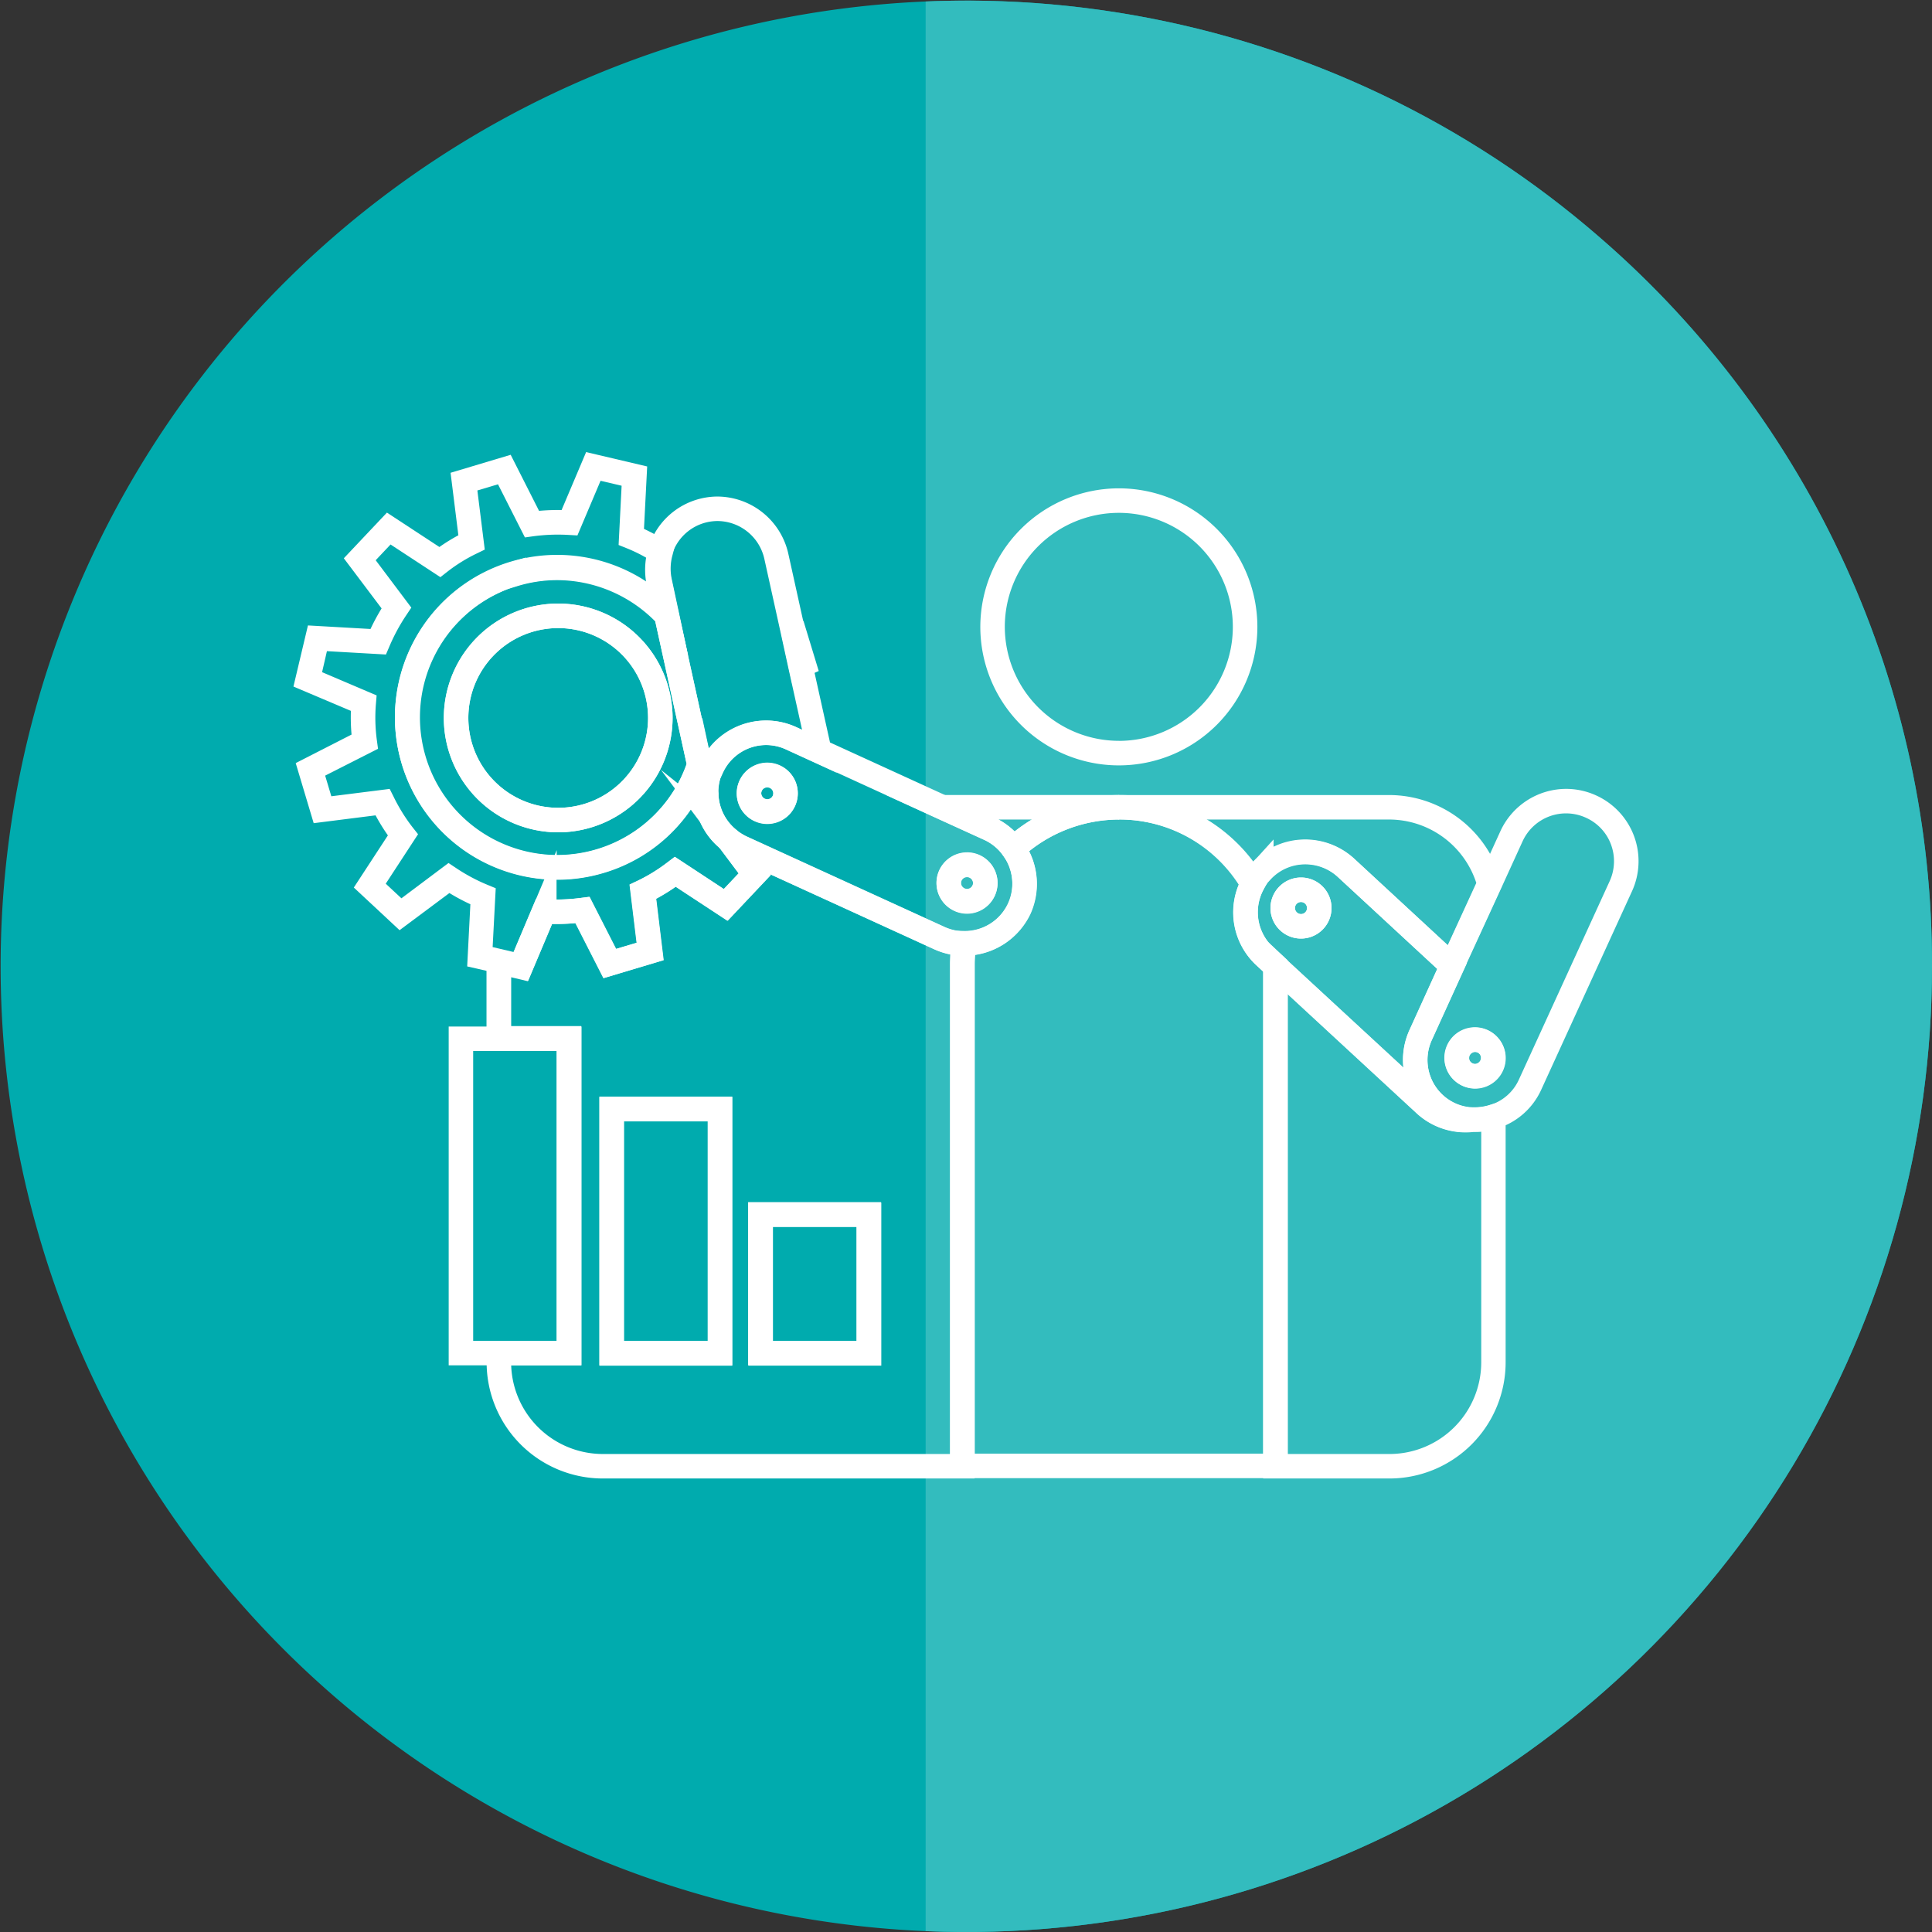 <svg id="animation" xmlns="http://www.w3.org/2000/svg" xmlns:xlink="http://www.w3.org/1999/xlink" width="80" height="80" viewBox="0 0 80 80">
  <rect x="0" y="0" width="80" height="80" fill="#333333" stroke="none"/>
  <defs>
    <clipPath id="clip-path">
      <path id="パス_89" data-name="パス 89" d="M66.257,9.843A39.987,39.987,0,1,0,80,40,39.8,39.8,0,0,0,66.257,9.843Z" transform="translate(0 0)" fill="#00abae"/>
    </clipPath>
  </defs>
  <g id="グループ_70" data-name="グループ 70" transform="translate(0)">
    <path id="パス_88" data-name="パス 88" d="M66.257,9.843A39.987,39.987,0,1,0,80,40,39.8,39.8,0,0,0,66.257,9.843Z" transform="translate(0 0)" fill="#00abae"/>
    <g id="グループ_69" data-name="グループ 69" clip-path="url(#clip-path)">
      <rect id="長方形_24" data-name="長方形 24" width="50" height="106.671" transform="translate(38.329 -13.329)" fill="#33bcbe"/>
    </g>
  </g>
  <path id="パス_90" data-name="パス 90" d="M32.42,23.045H43.634a4.818,4.818,0,0,1,4.632,3.545l.049.178-1.926,4.188-4.9-4.532a1.978,1.978,0,0,0-2.8.113,2.39,2.39,0,0,0-.279.413l-.147.252h-.593l-.148-.247a5.9,5.9,0,0,0-5.108-2.9Zm14.817,3.64a3.8,3.8,0,0,0-3.6-2.626H36.056a6.922,6.922,0,0,1,1.926,1.755,2.993,2.993,0,0,1,4.2-.134l3.872,3.582Z" transform="translate(13.894 9.876)" fill="#fff"/>
  <path id="パス_91" data-name="パス 91" d="M30.867,26.028l-.332-.469a1.942,1.942,0,0,0-.779-.659l-4.07-1.856h9.649v1.014a5.988,5.988,0,0,0-4.044,1.582Zm-.525-1.969a2.886,2.886,0,0,1,.664.493,7.1,7.1,0,0,1,.711-.493Z" transform="translate(11.008 9.876)" fill="#fff"/>
  <path id="パス_92" data-name="パス 92" d="M21.324,22.316l3.119,2.5a1.974,1.974,0,0,0,.4.25l8.213,3.756a1.925,1.925,0,0,0,.818.183v.509l.49.052a7.347,7.347,0,0,0-.054.775V51.657H18.912a4.813,4.813,0,0,1-4.807-4.807v-.893H17V33.943h-2.9V29.623l1.107.264.943-2.233.356.02A7.978,7.978,0,0,0,18,27.619l.356-.048,1.1,2.158.857-.256-.293-2.411.332-.156a7.006,7.006,0,0,0,1.252-.774l.286-.217,2.03,1.335.615-.651ZM33.3,29.959a3.028,3.028,0,0,1-.675-.219l-6.8-3.112.034.045-1.785,1.891-2.147-1.412a8,8,0,0,1-.812.5l.309,2.542-2.486.744-1.161-2.278a9,9,0,0,1-.962.034l-1,2.373-.693-.165v2.022h2.9V46.972h-2.9a3.8,3.8,0,0,0,3.791,3.671H33.291V30.336C33.291,30.207,33.3,30.082,33.3,29.959ZM18.776,35.843h5.5V46.972h-5.5Zm4.486,1.014H19.791v9.1h3.471Zm1.671,3.357h5.5v6.757h-5.5Zm4.486,1.014H25.948v4.729h3.471Z" transform="translate(6.045 9.564)" fill="#fff"/>
  <path id="パス_93" data-name="パス 93" d="M36.615,27.189l7.037,6.5a1.918,1.918,0,0,0,1.33.522A2.1,2.1,0,0,0,45.2,34.2l.038,0,.038,0A2.213,2.213,0,0,0,46,34.1l.653-.2V44.762a4.813,4.813,0,0,1-4.807,4.807H36.615Zm8.367,8.037a2.925,2.925,0,0,1-2.023-.8l-5.33-4.924V48.555h4.221a3.8,3.8,0,0,0,3.793-3.793V35.2a3.066,3.066,0,0,1-.378.011C45.171,35.222,45.076,35.226,44.982,35.226Z" transform="translate(15.692 11.652)" fill="#fff"/>
  <path id="パス_94" data-name="パス 94" d="M18.165,16.105a6.755,6.755,0,0,1,4.9,2.131l.1.1,1.417,6.444-.044.132a6.647,6.647,0,0,1-4.419,4.326A6.723,6.723,0,0,1,14.2,28.233a6.717,6.717,0,0,1,2.015-11.849l.655-.2v.048A6.612,6.612,0,0,1,18.165,16.105Zm4.064,2.727a5.736,5.736,0,0,0-4.064-1.712,5.625,5.625,0,0,0-1.651.249l-.392.12a5.7,5.7,0,0,0,2.044,11.025,5.751,5.751,0,0,0,1.653-.244,5.639,5.639,0,0,0,3.706-3.544Zm-4.021-.741a4.736,4.736,0,1,1-4.736,4.736A4.741,4.741,0,0,1,18.208,18.091Zm0,8.457a3.721,3.721,0,1,0-3.721-3.721A3.726,3.726,0,0,0,18.208,26.548Z" transform="translate(4.906 6.902)" fill="#fff"/>
  <path id="パス_95" data-name="パス 95" d="M23.107,20.56l-.5-2.308L23.584,18l.631,2.072Z" transform="translate(9.687 7.713)" fill="#fff"/>
  <path id="パス_96" data-name="パス 96" d="M18.226,34.99l-1.318-.314L15.7,34.4l.132-2.574a8.585,8.585,0,0,1-.868-.464L12.9,32.9l-1.894-1.766,1.411-2.16a8.261,8.261,0,0,1-.511-.829l-2.562.324L8.6,25.981,10.912,24.8a7.981,7.981,0,0,1-.027-.981L8.506,22.811l.6-2.53,2.591.147a8.74,8.74,0,0,1,.459-.852L10.592,17.5l1.785-1.891,2.173,1.424a7.77,7.77,0,0,1,.785-.485l-.323-2.588,2.489-.745,1.175,2.321a8.643,8.643,0,0,1,.933-.033l1.016-2.4,2.528.595-.132,2.585a8.422,8.422,0,0,1,.96.526l.314.2-.093.359a2.1,2.1,0,0,0-.037.97l.684,3.192L23.6,20.186a5.7,5.7,0,1,0-4.276,9.6l.082-.2v.2a5.7,5.7,0,0,0,5.44-3.923l.584-1.767.676,3.129v.058a2,2,0,0,0,.753,1.472l.05.04,1.366,1.822-1.785,1.891L24.341,31.1a8,8,0,0,1-.812.5l.309,2.542-2.486.744-1.161-2.278a8.908,8.908,0,0,1-.974.033ZM16.754,33.6l.872.205L18.9,30.782a6.763,6.763,0,0,1-3.43-1.277,6.717,6.717,0,0,1,7.69-11.012,3.051,3.051,0,0,1-.018-1,6.586,6.586,0,0,0-.835-.408l-.337-.135.125-2.454-.872-.205-.958,2.263-.356-.02a7.635,7.635,0,0,0-1.459.053l-.359.05-1.115-2.2-.854.255.306,2.449L16.1,17.3a6.735,6.735,0,0,0-1.222.757l-.287.225-2.064-1.353-.615.652,1.475,1.962-.2.3a7.784,7.784,0,0,0-.711,1.315l-.14.327-2.444-.139-.2.87,2.258.962-.03.364a6.957,6.957,0,0,0,.04,1.491l.048.356L9.819,26.5l.256.855,2.416-.305.161.321a7.217,7.217,0,0,0,.787,1.269l.227.286-1.338,2.049.649.605,1.95-1.462.3.2a7.46,7.46,0,0,0,1.323.708l.332.137Zm4.017-2.081,1.1,2.158.857-.256-.293-2.411.332-.156a7.005,7.005,0,0,0,1.252-.774l.286-.217,2.03,1.335.615-.651-.778-1.038a3.017,3.017,0,0,1-1.05-1.865A6.709,6.709,0,0,1,19.4,30.8v.829a7.613,7.613,0,0,0,1.011-.066Z" transform="translate(3.645 5.617)" fill="#fff"/>
  <path id="パス_97" data-name="パス 97" d="M17.6,26.966a4.736,4.736,0,1,1,4.736-4.736A4.741,4.741,0,0,1,17.6,26.966Zm0-8.457a3.721,3.721,0,1,0,3.721,3.721A3.726,3.726,0,0,0,17.6,18.509Z" transform="translate(5.514 7.498)" fill="#fff"/>
  <path id="楕円形_7" data-name="楕円形 7" d="M5.381-.355A5.736,5.736,0,1,1-.355,5.381,5.742,5.742,0,0,1,5.381-.355Zm0,10.457A4.721,4.721,0,1,0,.659,5.381,4.727,4.727,0,0,0,5.381,10.1Z" transform="translate(40.948 20.576)" fill="#fff"/>
  <path id="パス_98" data-name="パス 98" d="M34.538,23.045a6.91,6.91,0,0,1,5.978,3.39l.15.25-.141.255a1.974,1.974,0,0,0,.174,2.185l.817.764V51.331H27.545V30.009a8.476,8.476,0,0,1,.06-.882l.049-.461.493.007a1.963,1.963,0,0,0,1.593-3.113l-.261-.366.332-.3A7,7,0,0,1,34.538,23.045ZM39.5,26.727a5.9,5.9,0,0,0-4.964-2.667,5.974,5.974,0,0,0-3.731,1.314,2.976,2.976,0,0,1-2.233,4.284c-.009.122-.015.238-.015.352V50.316H40.5V30.353l-.278-.255A2.977,2.977,0,0,1,39.5,26.727Z" transform="translate(11.805 9.876)" fill="#fff"/>
  <path id="パス_99" data-name="パス 99" d="M37.415,24.332v.324a3,3,0,0,1,3.35.485l4.657,4.308L43.97,32.639a1.98,1.98,0,0,0,.977,2.628,1.925,1.925,0,0,0,.7.169l.028,1.011a3,3,0,0,1-2.339-.774L37.15,29.959l-.445-.416a3,3,0,0,1-.588-3.635,2.726,2.726,0,0,1,.417-.605Zm6.78,5.364-4.117-3.808a1.992,1.992,0,0,0-1.347-.524A1.943,1.943,0,0,0,37.282,26l-.111.121a1.7,1.7,0,0,0-.153.249l-.009.018A1.987,1.987,0,0,0,37.4,28.8l.443.415,4.95,4.573a2.97,2.97,0,0,1,.257-1.572Zm-5.644-3.788a1.264,1.264,0,1,1-1.264,1.264A1.266,1.266,0,0,1,38.551,25.908Zm0,1.514a.25.25,0,1,0-.25-.25A.257.257,0,0,0,38.551,27.422Z" transform="translate(15.321 10.428)" fill="#fff"/>
  <path id="パス_100" data-name="パス 100" d="M47.416,22.866h0a3,3,0,0,1,1.251.272,2.99,2.99,0,0,1,1.48,3.972L46.39,35.325a2.951,2.951,0,0,1-1.816,1.6,2.746,2.746,0,0,1-.911.143q-.085,0-.171,0a2.973,2.973,0,0,1-2.638-1.937,2.992,2.992,0,0,1,.085-2.294l1.3-2.857L43.8,26.588l.9-1.97A3,3,0,0,1,47.416,22.866ZM43.663,36.054a1.748,1.748,0,0,0,.584-.089l.017-.006a1.939,1.939,0,0,0,1.2-1.051l3.759-8.218a1.983,1.983,0,0,0,.057-1.52,1.959,1.959,0,0,0-1.034-1.108,1.978,1.978,0,0,0-2.628.977l-.9,1.972L43.161,30.4l-1.3,2.855a1.984,1.984,0,0,0-.058,1.521,1.959,1.959,0,0,0,1.034,1.108,1.925,1.925,0,0,0,.7.169Zm-.02-3.318A1.264,1.264,0,1,1,42.379,34,1.266,1.266,0,0,1,43.643,32.736Zm0,1.514a.25.25,0,1,0-.25-.25A.257.257,0,0,0,43.643,34.25Z" transform="translate(17.428 9.8)" fill="#fff"/>
  <path id="パス_101" data-name="パス 101" d="M21.7,14.393a3.024,3.024,0,0,1,2.926,2.356l.629,2.844.372,1.7,1.006,4.537-2.113-.967a1.958,1.958,0,0,0-.824-.181,1.984,1.984,0,0,0-1.8,1.158,1.926,1.926,0,0,0-.171.842l0,.009v.068l-.324.006-.679.087.029-.006-.03,0L20.447,25.6l-1.357-6.17-.163-.763-.033.016-.134-.646a3.118,3.118,0,0,1,.05-1.435A3,3,0,0,1,21.7,14.393Zm3.5,9.667-.565-2.548-.372-1.7-.628-2.842A2,2,0,0,0,21.7,15.407a1.981,1.981,0,0,0-1.909,1.462,2.149,2.149,0,0,0-.073.629l.367,1.712,1.237,5.625a3,3,0,0,1,2.375-1.168,2.964,2.964,0,0,1,1.247.273Z" transform="translate(8.014 6.168)" fill="#fff"/>
  <path id="パス_102" data-name="パス 102" d="M23.11,20.886a3,3,0,0,1,1.251.272l8.215,3.757a3.026,3.026,0,0,1,1.479,3.972,3.04,3.04,0,0,1-2.747,1.739h-.021a3.1,3.1,0,0,1-1.223-.276L21.855,26.6a3.424,3.424,0,0,1-.587-.365l-.014-.01a2.978,2.978,0,0,1-1.138-2.237,2.946,2.946,0,0,1,.261-1.361l.3-.66.074.074A3,3,0,0,1,23.11,20.886Zm8.208,8.727a2.02,2.02,0,0,0,1.816-1.151,2.013,2.013,0,0,0-.977-2.622l-1.946-.887L23.94,22.081a1.978,1.978,0,0,0-2.627.977l-.109.24a2.033,2.033,0,0,0-.074.644,1.966,1.966,0,0,0,.742,1.472,2.507,2.507,0,0,0,.407.259l8.221,3.76A2.1,2.1,0,0,0,31.319,29.613Zm-8.167-6.986a1.264,1.264,0,1,1-1.264,1.264A1.266,1.266,0,0,1,23.151,22.627Zm0,1.514a.25.25,0,1,0-.25-.25A.257.257,0,0,0,23.151,24.142Zm8.271,2.2a1.264,1.264,0,1,1-1.264,1.264A1.266,1.266,0,0,1,31.423,26.342Zm0,1.514a.25.25,0,1,0-.25-.25A.257.257,0,0,0,31.423,27.856Z" transform="translate(8.62 8.951)" fill="#fff"/>
  <path id="パス_103" data-name="パス 103" d="M28.409,27.244a1.264,1.264,0,1,1,1.264-1.264A1.266,1.266,0,0,1,28.409,27.244Zm0-1.514a.25.25,0,1,0,.25.25A.257.257,0,0,0,28.409,25.729Z" transform="translate(11.634 10.592)" fill="#fff"/>
  <path id="パス_104" data-name="パス 104" d="M43.139,29.785a1.264,1.264,0,1,1-1.264,1.264A1.266,1.266,0,0,1,43.139,29.785Zm0,1.514a.25.25,0,1,0-.25-.25A.257.257,0,0,0,43.139,31.3Z" transform="translate(17.946 12.765)" fill="#fff"/>
  <path id="楕円形_8" data-name="楕円形 8" d="M.909-.355A1.264,1.264,0,1,1-.355.909,1.266,1.266,0,0,1,.909-.355Zm0,1.514a.25.25,0,1,0-.25-.25A.25.25,0,0,0,.909,1.159Z" transform="translate(52.962 36.691)" fill="#fff"/>
  <path id="パス_105" data-name="パス 105" d="M22.619,22.115a1.264,1.264,0,1,1-1.264,1.264A1.266,1.266,0,0,1,22.619,22.115Zm0,1.514a.25.25,0,1,0-.25-.25A.257.257,0,0,0,22.619,23.629Z" transform="translate(9.152 9.478)" fill="#fff"/>
  <path id="パス_106" data-name="パス 106" d="M13.005,29.755h5.5V43.784h-5.5Zm4.486,1.014H14.019v12h3.471Z" transform="translate(5.574 12.752)" fill="#fff"/>
  <path id="長方形_25" data-name="長方形 25" d="M-.355-.355h5.5V10.774h-5.5ZM4.131.659H.659v9.1H4.131Z" transform="translate(25.176 45.776)" fill="#fff"/>
  <path id="長方形_26" data-name="長方形 26" d="M-.355-.355h5.5V6.4h-5.5ZM4.131.659H.659V5.388H4.131Z" transform="translate(31.348 50.148)" fill="#fff"/>
</svg>
